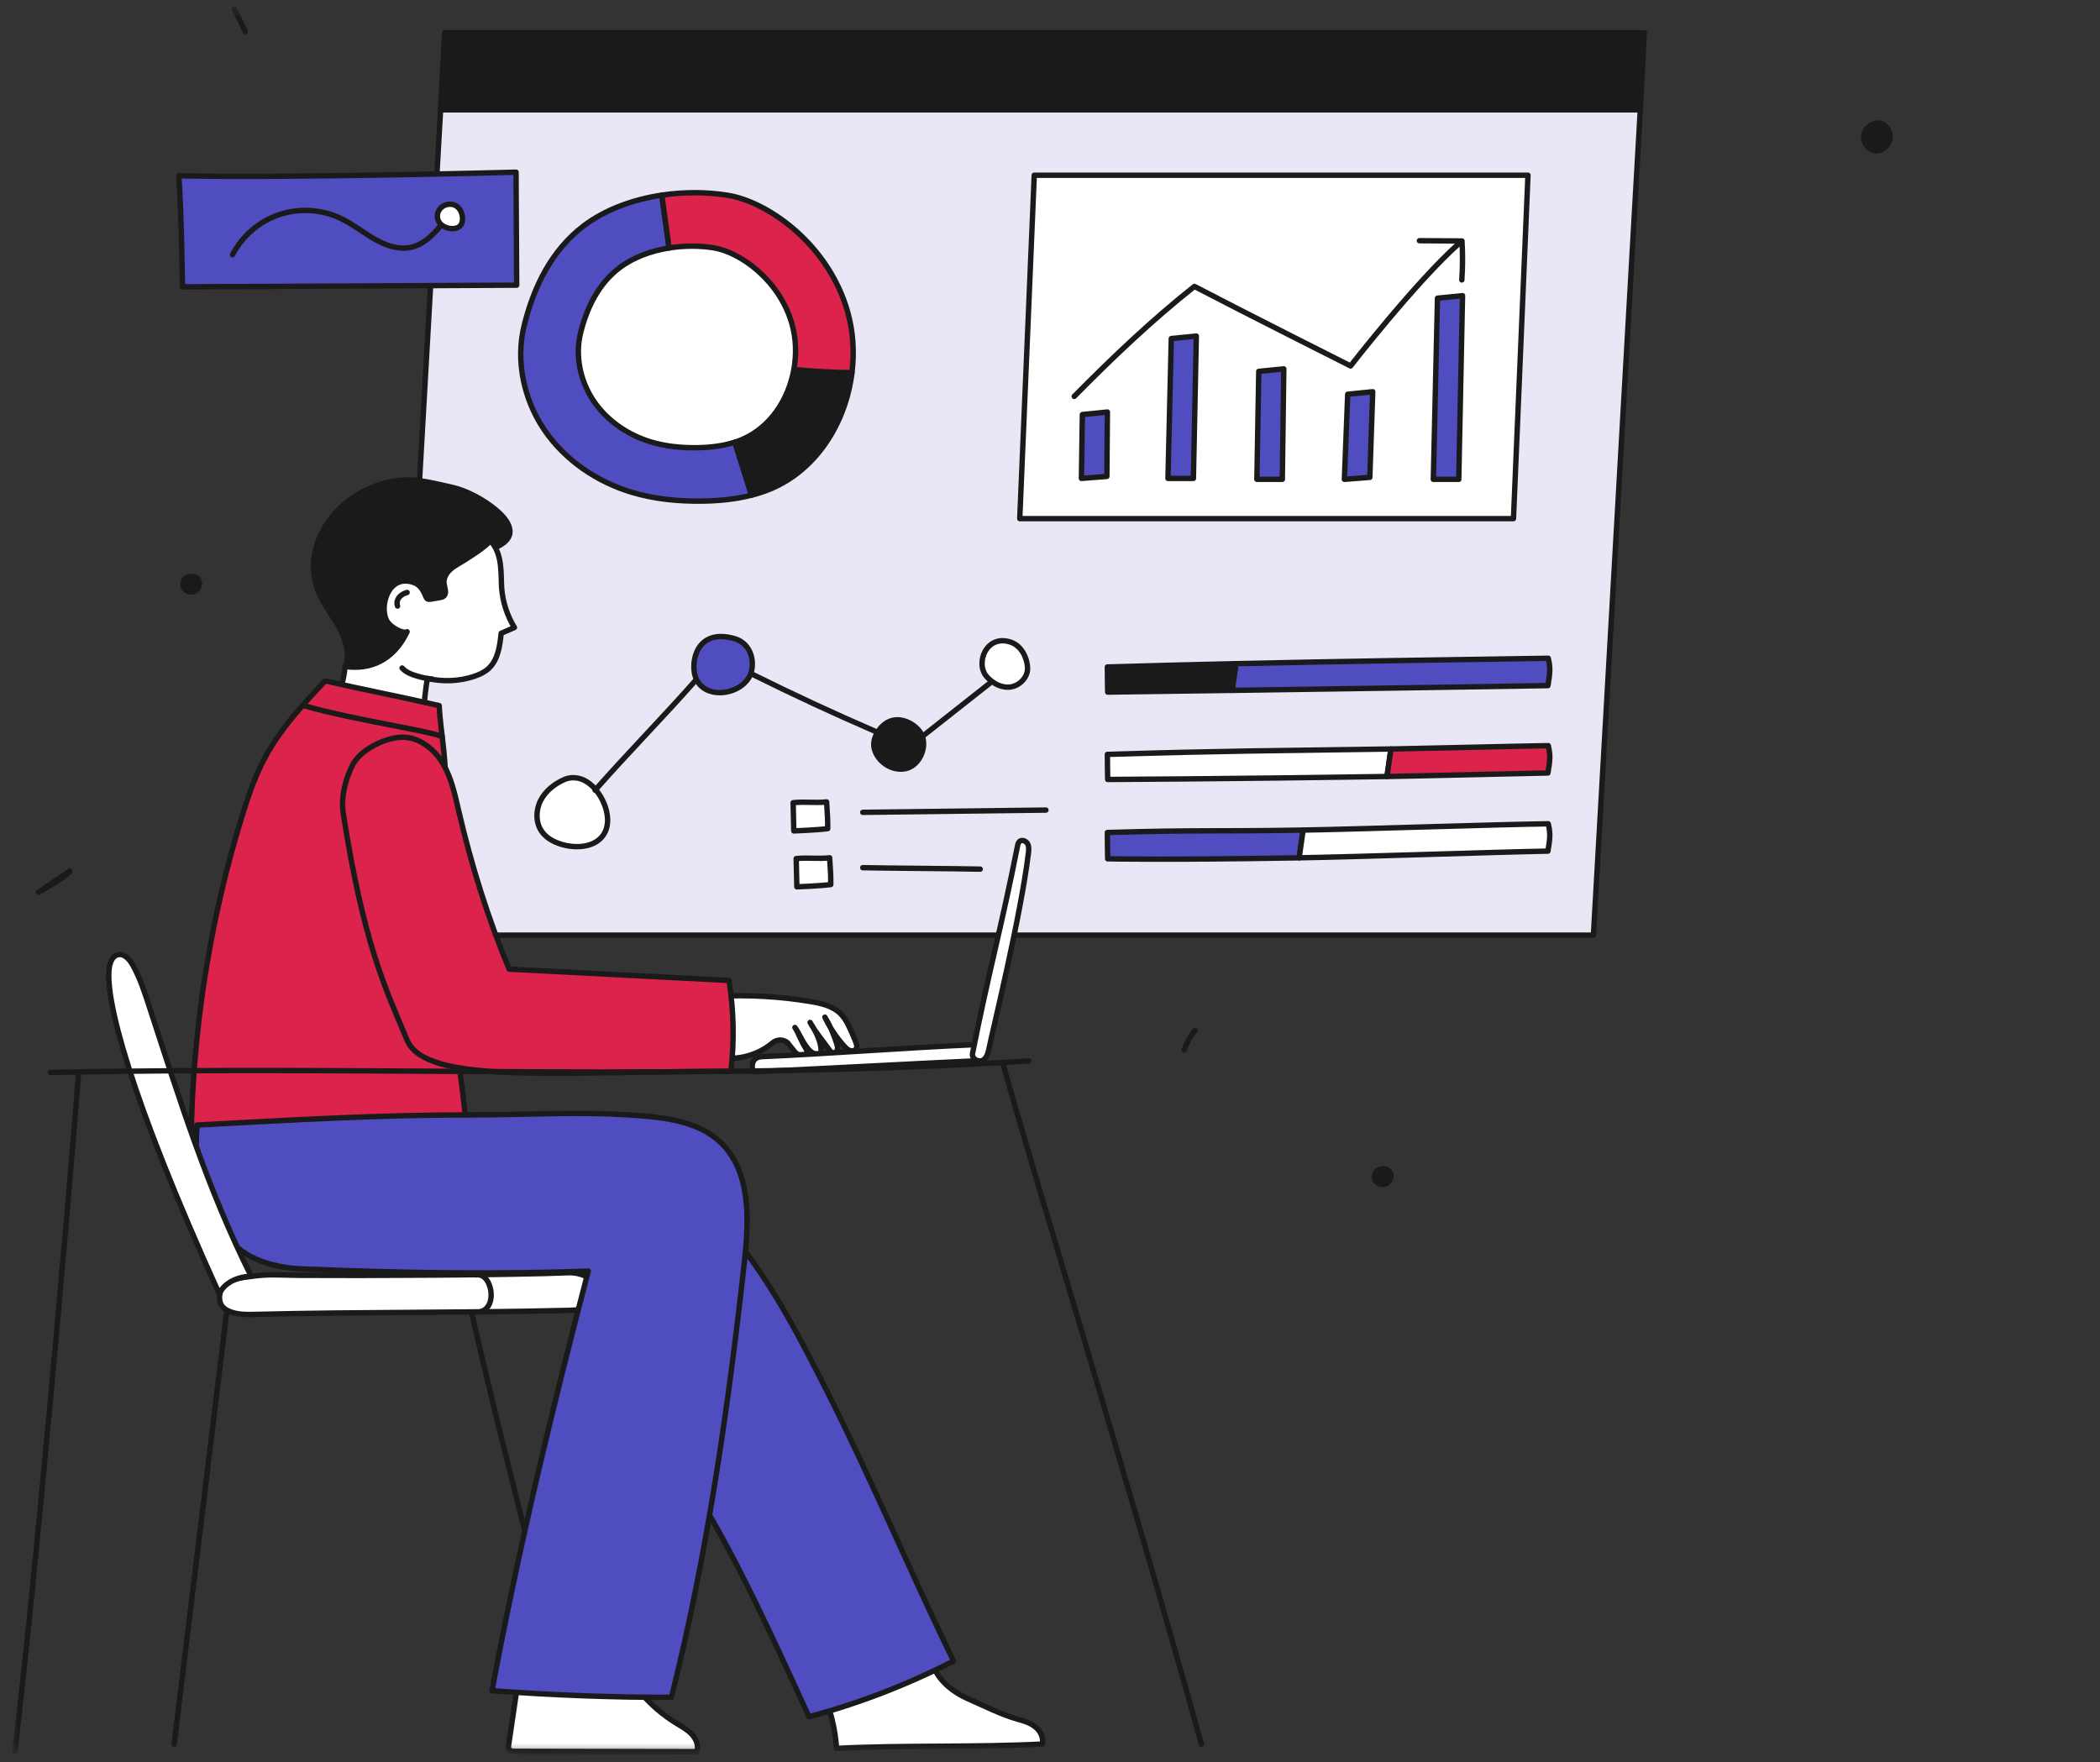 <svg width="168" height="141" viewBox="0 0 168 141" fill="none" xmlns="http://www.w3.org/2000/svg">
<rect x="0" y="0" width="168" height="141" fill="#333333" stroke="none"/>
<g id="Analytics 1" clip-path="url(#clip0_1917_875)">
<g id="Clip path group">
<mask id="mask0_1917_875" style="mask-type:luminance" maskUnits="userSpaceOnUse" x="0" y="0" width="168" height="141">
<g id="clip0_35_2378">
<path id="Vector" d="M167.905 0.5H0.973V140.373H167.905V0.5Z" fill="white"/>
</g>
</mask>
<g mask="url(#mask0_1917_875)">
<g id="Group">
<path id="Vector_2" d="M31.497 74.826L35.246 8.786H131.223L127.474 74.826H31.497Z" fill="#E9E6F5" stroke="#1A1A1A" stroke-width="0.431" stroke-linecap="round" stroke-linejoin="round"/>
<path id="Vector_3" d="M35.245 8.786L35.57 2.617H131.547L131.222 8.786H35.245Z" fill="#1A1A1A" stroke="#1A1A1A" stroke-width="0.431" stroke-linecap="round" stroke-linejoin="round"/>
<path id="Vector_4" d="M66.12 136.106C66.563 137.324 66.835 138.605 66.926 139.899C72.411 139.619 77.897 139.828 83.382 139.549C83.506 139.056 83.245 138.529 82.854 138.203C82.464 137.877 81.965 137.715 81.475 137.58C80.127 137.208 78.73 136.492 77.45 135.931C76.17 135.369 74.979 134.396 74.579 133.056C71.798 133.486 69.066 134.228 66.12 136.106H66.12Z" fill="white" stroke="#1A1A1A" stroke-width="0.431" stroke-linecap="round" stroke-linejoin="round"/>
<path id="Vector_5" d="M55.103 118.486C58.716 124.145 61.829 131.056 64.715 137.363C68.738 136.294 72.641 134.774 76.284 132.907C73.033 126.239 69.814 118.613 66.489 111.981C64.15 107.318 61.765 102.619 58.429 98.609C55.911 101.254 53.282 104.111 52.608 107.699C52.258 109.556 52.468 111.473 52.82 113.329C53.261 115.655 53.924 117.939 55.103 118.486Z" fill="#504DC1" stroke="#1A1A1A" stroke-width="0.431" stroke-linecap="round" stroke-linejoin="round"/>
<path id="Vector_6" d="M18.11 105.169C17.297 111.785 15.143 129.701 13.93 139.573" stroke="#1A1A1A" stroke-width="0.431" stroke-linecap="round" stroke-linejoin="round"/>
<path id="Vector_7" d="M37.542 104.212C40.389 116.795 43.373 127.639 46.491 140.158" stroke="#1A1A1A" stroke-width="0.431" stroke-linecap="round" stroke-linejoin="round"/>
<path id="Vector_8" d="M57.18 84.533C58.777 84.937 60.553 84.5 61.808 83.441C62.147 83.154 62.64 83.147 62.99 83.419L63.585 84.169C63.776 84.317 64.204 84.835 64.56 84.406C64.641 84.205 64.523 83.984 64.41 83.8C64.084 83.271 63.92 82.742 63.594 82.213C63.931 82.692 64.105 83.17 64.442 83.649C64.679 83.986 64.982 84.358 65.393 84.354C65.475 84.353 65.562 84.334 65.62 84.275C65.7 84.192 65.698 84.062 65.687 83.947C65.6 83.091 65.189 82.424 64.809 81.809C65.249 82.623 65.816 83.25 66.344 84.01C66.424 84.125 66.522 84.25 66.661 84.264C66.818 84.281 66.957 84.139 66.992 83.985C67.027 83.831 66.985 83.67 66.939 83.519C66.713 82.772 66.394 82.053 65.991 81.385C66.386 82.228 66.907 83.012 67.532 83.701C67.67 83.854 67.823 84.008 68.021 84.064C68.22 84.121 68.472 84.038 68.533 83.841C68.558 83.759 68.548 83.674 68.525 83.59C68.456 83.343 68.356 83.107 68.252 82.874C67.977 82.254 67.715 81.567 67.214 81.084C66.585 80.478 65.68 80.277 64.819 80.134C62.378 79.728 59.894 79.589 57.423 79.719C57.051 81.062 56.681 82.509 57.18 84.533Z" fill="white" stroke="#1A1A1A" stroke-width="0.431" stroke-linecap="round" stroke-linejoin="round"/>
<path id="Vector_9" d="M23.92 102.044C22.13 102.031 21.629 101.916 19.855 102.16C18.823 102.302 17.658 102.552 17.569 103.591C17.509 104.281 17.727 104.664 18.366 104.932C19.006 105.199 19.722 105.186 20.415 105.17C29.141 104.957 36.652 105.062 45.378 104.85C45.893 104.837 46.422 104.822 46.899 104.625C47.375 104.429 47.796 104.009 47.838 103.495C47.882 102.956 47.496 102.454 47.02 102.199C46.543 101.943 45.99 101.814 45.45 101.838C41.114 102.027 28.903 102.081 23.921 102.044L23.92 102.044Z" fill="white" stroke="#1A1A1A" stroke-width="0.431" stroke-linecap="round" stroke-linejoin="round"/>
<path id="Vector_10" d="M38.081 102.013C38.302 101.963 38.539 102.039 38.718 102.178C38.896 102.318 39.021 102.517 39.11 102.725C39.229 103.002 39.29 103.304 39.292 103.606C39.294 103.919 39.23 104.24 39.06 104.502C38.89 104.765 38.603 104.962 38.29 104.976" stroke="#1A1A1A" stroke-width="0.431" stroke-linecap="round" stroke-linejoin="round"/>
<path id="Vector_11" d="M27.631 53.436C28.026 52.39 27.674 51.206 27.138 50.224C26.601 49.244 25.882 48.359 25.466 47.321C24.464 44.816 25.495 42.116 27.538 40.353C28.824 39.242 30.471 38.554 32.165 38.42C33.505 38.314 34.815 38.704 36.13 38.983C37.31 39.232 38.677 39.984 39.612 40.747C40.51 41.48 41.862 42.98 39.385 43.908C39.028 44.042 39.105 43.751 38.77 43.934C37.741 44.492 37.452 45.795 36.989 46.87C35.927 49.341 33.595 50.988 31.374 52.504C30.251 53.271 28.868 54.071 27.631 53.436Z" fill="#1A1A1A" stroke="#1A1A1A" stroke-width="0.431" stroke-linecap="round" stroke-linejoin="round"/>
<path id="Vector_12" d="M39.241 43.272C40.242 44.359 40.052 45.994 40.133 47.056C40.219 48.168 40.572 49.258 41.155 50.208C40.801 50.363 40.447 50.518 40.093 50.673C39.989 51.694 39.837 52.813 39.076 53.502C38.749 53.799 38.337 53.984 37.918 54.123C36.732 54.517 35.434 54.566 34.188 54.288C34.032 55.205 33.935 56.131 33.9 57.06C31.562 56.914 29.25 56.367 27.095 55.452C27.382 54.779 27.552 54.056 27.595 53.325C29.568 53.62 31.463 52.871 32.569 50.548C32.261 50.742 31.174 50.203 30.899 49.589C30.364 48.391 31.111 45.936 33.071 46.599C33.914 46.885 33.997 47.78 34.178 47.909C34.261 47.968 34.375 47.954 34.477 47.937C34.702 47.898 34.928 47.86 35.153 47.822C35.275 47.801 35.404 47.778 35.499 47.698C35.773 47.467 35.562 47.035 35.521 46.679C35.473 46.251 35.719 45.837 36.039 45.549C36.359 45.262 36.752 45.071 37.116 44.841C37.781 44.422 38.697 43.844 39.241 43.272Z" fill="white" stroke="#1A1A1A" stroke-width="0.431" stroke-linecap="round" stroke-linejoin="round"/>
<path id="Vector_13" d="M32.569 47.407C32.327 47.472 32.093 47.593 31.936 47.788C31.779 47.984 31.712 48.261 31.805 48.493" stroke="#1A1A1A" stroke-width="0.431" stroke-linecap="round" stroke-linejoin="round"/>
<path id="Vector_14" d="M32.167 53.45C32.478 53.8 32.942 53.97 33.392 54.101C33.778 54.214 34.172 54.309 34.573 54.333" stroke="#1A1A1A" stroke-width="0.431" stroke-linecap="round" stroke-linejoin="round"/>
<path id="Vector_15" d="M35.489 63.654C35.898 61.379 35.238 58.768 35.138 56.459C31.824 55.702 29.326 55.236 26.012 54.478C24.274 56.336 22.518 58.219 21.291 60.448C20.42 62.031 19.836 63.753 19.308 65.481C16.936 73.23 15.596 81.294 15.332 89.395C15.317 89.864 15.315 90.369 15.578 90.758C15.806 91.095 16.191 91.283 16.561 91.452C19.929 92.99 23.546 94.146 27.25 94.152C30.953 94.158 34.766 92.905 37.312 90.216C36.981 86.472 36.39 82.751 35.543 79.089C34.884 76.243 34.066 73.394 34.072 70.473C34.077 68.145 35.076 65.953 35.489 63.654Z" fill="#DB234B" stroke="#1A1A1A" stroke-width="0.431" stroke-linecap="round" stroke-linejoin="round"/>
<path id="Vector_16" d="M24.298 56.459C28.468 57.663 34.846 58.538 35.381 58.971" stroke="#1A1A1A" stroke-width="0.431" stroke-linecap="round" stroke-linejoin="round"/>
<path id="Vector_17" d="M27.47 65.146C27.262 63.813 27.603 62.409 28.208 61.204C28.813 59.998 30.817 59.006 32.165 58.986C33.509 58.967 34.716 59.907 35.411 61.057C36.106 62.206 36.389 63.55 36.692 64.858C37.701 69.217 39.046 73.498 40.732 77.547C46.597 77.848 52.461 78.149 58.325 78.45C58.702 80.955 58.753 83.204 58.476 85.721C44.475 85.721 34.071 86.802 32.568 83.227C30.75 78.902 29.079 75.412 27.47 65.146Z" fill="#DB234B" stroke="#1A1A1A" stroke-width="0.431" stroke-linecap="round" stroke-linejoin="round"/>
<path id="Vector_18" d="M60.267 85.763C60.121 85.465 60.042 84.586 60.971 84.546C66.049 84.326 72.672 83.82 77.749 83.601C78.288 83.578 79.044 83.773 78.967 84.308C78.909 84.713 78.4 84.865 77.991 84.885C72.221 85.152 67.314 85.437 60.266 85.763H60.267Z" fill="white" stroke="#1A1A1A" stroke-width="0.431" stroke-linecap="round" stroke-linejoin="round"/>
<path id="Vector_19" d="M41.427 134.646C41.181 136.316 40.934 137.987 40.688 139.658C40.675 139.748 40.662 139.843 40.698 139.927C40.774 140.103 41.008 140.131 41.2 140.131C46.051 140.14 50.901 140.149 55.752 140.158C55.909 139.676 55.69 139.138 55.344 138.767C54.999 138.396 54.542 138.152 54.11 137.887C53.069 137.248 52.127 136.449 51.326 135.527C51.067 135.23 50.81 134.909 50.45 134.748C50.173 134.623 49.862 134.607 49.559 134.593C47.094 134.477 44.629 134.398 41.427 134.646V134.646Z" fill="white" stroke="#1A1A1A" stroke-width="0.431" stroke-linecap="round" stroke-linejoin="round"/>
<path id="Vector_20" d="M15.761 90.02C15.61 92.1 15.719 94.236 16.447 96.19C17.174 98.144 18.578 99.908 20.488 100.745C21.623 101.243 22.87 101.473 24.108 101.526C32.546 101.888 40.144 101.952 47.062 101.706C44.144 112.854 41.453 124.061 39.36 135.283C44.24 135.636 49.131 135.83 53.715 135.808C56.58 124.373 58.255 112.672 59.554 100.956C59.927 97.589 60.083 93.685 57.607 91.373C55.839 89.723 53.237 89.416 50.825 89.243C46.271 88.918 42.273 89.208 37.741 89.208C30.115 89.208 23.356 89.617 15.761 90.02L15.761 90.02Z" fill="#504DC1" stroke="#1A1A1A" stroke-width="0.431" stroke-linecap="round" stroke-linejoin="round"/>
<path id="Vector_21" d="M77.805 84.283C79.111 77.674 80.092 74.318 81.398 67.709C81.426 67.568 81.46 67.417 81.569 67.324C81.763 67.157 82.09 67.291 82.209 67.518C82.329 67.745 82.302 68.018 82.271 68.272C81.669 73.261 79.436 82.362 79.121 83.889C79.048 84.243 78.949 84.635 78.642 84.827C78.336 85.018 77.711 84.759 77.805 84.284L77.805 84.283Z" fill="white" stroke="#1A1A1A" stroke-width="0.431" stroke-linecap="round" stroke-linejoin="round"/>
<path id="Vector_22" d="M17.568 103.591C10.352 87.707 8.378 79.855 8.743 77.423C8.807 76.998 8.988 76.514 9.402 76.397C9.912 76.252 10.362 76.755 10.621 77.218C11.225 78.301 11.599 79.493 11.984 80.672C14.415 88.12 16.593 95.121 20.097 102.128C18.698 102.128 17.661 102.97 17.568 103.591H17.568Z" fill="white" stroke="#1A1A1A" stroke-width="0.431" stroke-linecap="round" stroke-linejoin="round"/>
<path id="Vector_23" d="M4.046 85.814C30.511 85.235 55.879 86.564 82.297 84.89" stroke="#1A1A1A" stroke-width="0.431" stroke-linecap="round" stroke-linejoin="round"/>
<path id="Vector_24" d="M6.294 85.764C5.425 96.944 2.945 125.363 1.188 140.115" stroke="#1A1A1A" stroke-width="0.431" stroke-linecap="round" stroke-linejoin="round"/>
<path id="Vector_25" d="M80.258 85.188C82.802 94.36 90.258 118.434 96.118 139.573" stroke="#1A1A1A" stroke-width="0.431" stroke-linecap="round" stroke-linejoin="round"/>
<path id="Vector_26" d="M110.342 93.586C110.014 93.689 109.85 94.124 110.009 94.43C110.169 94.735 110.593 94.857 110.901 94.703C111.207 94.55 111.367 94.143 111.221 93.834C111.075 93.525 110.672 93.482 110.343 93.586L110.342 93.586Z" fill="#1A1A1A" stroke="#1A1A1A" stroke-width="0.431" stroke-linecap="round" stroke-linejoin="round"/>
<path id="Vector_27" d="M15.022 46.176C14.693 46.279 14.53 46.715 14.689 47.02C14.848 47.325 15.273 47.447 15.581 47.293C15.887 47.141 16.046 46.733 15.9 46.424C15.755 46.115 15.352 46.073 15.022 46.176L15.022 46.176Z" fill="#1A1A1A" stroke="#1A1A1A" stroke-width="0.431" stroke-linecap="round" stroke-linejoin="round"/>
<path id="Vector_28" d="M150.299 9.834C149.74 9.838 149.202 10.265 149.11 10.816C149.017 11.367 149.418 11.965 149.969 12.053C150.552 12.146 151.138 11.648 151.204 11.061C151.27 10.475 150.864 9.889 150.299 9.834Z" fill="#1A1A1A" stroke="#1A1A1A" stroke-width="0.431" stroke-linecap="round" stroke-linejoin="round"/>
<path id="Vector_29" d="M18.755 0.716C19.043 1.323 19.332 1.929 19.621 2.535L18.755 0.716Z" fill="#1A1A1A"/>
<path id="Vector_30" d="M18.755 0.716C19.043 1.323 19.332 1.929 19.621 2.535" stroke="#1A1A1A" stroke-width="0.431" stroke-linecap="round" stroke-linejoin="round"/>
<path id="Vector_31" d="M3.077 71.401C3.917 70.828 4.757 70.255 5.597 69.682C5.479 69.879 5.361 70.077 3.077 71.401Z" fill="#1A1A1A" stroke="#1A1A1A" stroke-width="0.431" stroke-linecap="round" stroke-linejoin="round"/>
<path id="Vector_32" d="M95.597 82.439C95.229 82.916 94.935 83.449 94.727 84.014L95.597 82.439Z" fill="#1A1A1A"/>
<path id="Vector_33" d="M95.597 82.439C95.229 82.916 94.935 83.449 94.727 84.014" stroke="#1A1A1A" stroke-width="0.431" stroke-linecap="round" stroke-linejoin="round"/>
<path id="Vector_34" d="M54.957 37.436C60.301 37.436 64.634 33.103 64.634 27.759C64.634 22.415 60.301 18.082 54.957 18.082C49.612 18.082 45.28 22.415 45.28 27.759C45.28 33.103 49.612 37.436 54.957 37.436Z" fill="white" stroke="#1A1A1A" stroke-width="0.431" stroke-miterlimit="10"/>
<path id="Vector_35" d="M55.732 35.822C54.498 35.837 53.255 35.716 52.074 35.361C50.245 34.812 48.574 33.678 47.501 32.098C46.428 30.519 45.99 28.492 46.447 26.638C46.947 24.608 47.883 22.706 49.545 21.438C50.645 20.599 52.062 20.077 53.527 19.841C53.334 18.432 53.14 17.022 52.947 15.612C50.64 15.958 48.402 16.769 46.675 18.087C44.131 20.027 42.699 22.937 41.933 26.044C41.235 28.881 41.905 31.983 43.547 34.399C45.189 36.816 47.745 38.552 50.543 39.392C52.352 39.935 54.254 40.12 56.142 40.097C57.481 40.081 58.831 39.954 60.124 39.622C59.681 38.207 59.238 36.792 58.795 35.377C57.813 35.696 56.767 35.809 55.732 35.822L55.732 35.822Z" fill="#504DC1" stroke="#1A1A1A" stroke-width="0.431" stroke-linecap="round" stroke-linejoin="round"/>
<path id="Vector_36" d="M59.359 35.169C59.174 35.248 58.984 35.316 58.794 35.378C59.237 36.793 59.68 38.208 60.123 39.623C60.658 39.485 61.184 39.316 61.694 39.099C65.358 37.543 67.667 33.796 68.157 29.822C66.605 29.799 65.055 29.715 63.509 29.567C63.076 31.989 61.611 34.213 59.359 35.169Z" fill="#1A1A1A" stroke="#1A1A1A" stroke-width="0.431" stroke-linecap="round" stroke-linejoin="round"/>
<path id="Vector_37" d="M67.815 24.961C66.293 19.561 61.466 16.161 58.251 15.631C56.581 15.356 54.743 15.343 52.946 15.613C53.14 17.023 53.333 18.432 53.526 19.842C54.738 19.647 55.982 19.648 57.11 19.833C59.211 20.18 62.365 22.401 63.36 25.93C63.69 27.104 63.726 28.36 63.51 29.566C65.055 29.715 66.606 29.798 68.158 29.822C68.359 28.195 68.257 26.53 67.815 24.961Z" fill="#DB234B" stroke="#1A1A1A" stroke-width="0.431" stroke-linecap="round" stroke-linejoin="round"/>
<path id="Vector_38" d="M88.588 60.361C88.588 61.036 88.615 62.369 88.615 62.369C88.615 62.369 98.772 62.321 110.957 62.131C111.063 61.397 111.168 60.664 111.273 59.93C101.771 60.074 98.318 60.069 88.588 60.361Z" fill="white" stroke="#1A1A1A" stroke-width="0.431" stroke-linecap="round" stroke-linejoin="round"/>
<path id="Vector_39" d="M111.276 59.93C111.17 60.663 111.065 61.397 110.96 62.131C113.45 62.092 121.856 61.883 123.834 61.849C123.992 60.866 124.061 60.49 123.859 59.663C121.694 59.694 113.443 59.897 111.276 59.93Z" fill="#DB234B" stroke="#1A1A1A" stroke-width="0.431" stroke-linecap="round" stroke-linejoin="round"/>
<path id="Vector_40" d="M88.588 66.613C88.588 67.288 88.615 68.716 88.615 68.716C88.615 68.716 93.408 68.821 103.93 68.638C104.037 67.898 104.143 67.158 104.249 66.418C97.14 66.539 95.846 66.395 88.588 66.613Z" fill="#504DC1" stroke="#1A1A1A" stroke-width="0.431" stroke-linecap="round" stroke-linejoin="round"/>
<path id="Vector_41" d="M104.251 66.418C104.145 67.158 104.038 67.897 103.932 68.637C109.06 68.548 120.014 68.167 123.834 68.102C123.991 67.118 124.06 66.743 123.859 65.915C119.281 65.982 108.846 66.34 104.251 66.418L104.251 66.418Z" fill="white" stroke="#1A1A1A" stroke-width="0.431" stroke-linecap="round" stroke-linejoin="round"/>
<path id="Vector_42" d="M123.834 54.858C123.991 53.875 124.06 53.499 123.858 52.671C115.566 52.792 107.271 52.914 98.874 53.102C98.772 53.815 98.669 54.527 98.567 55.24C106.407 55.129 117.104 54.974 123.834 54.858V54.858Z" fill="#504DC1" stroke="#1A1A1A" stroke-width="0.431" stroke-linecap="round" stroke-linejoin="round"/>
<path id="Vector_43" d="M88.615 55.377C88.615 55.377 92.825 55.32 98.566 55.239C98.668 54.527 98.771 53.814 98.873 53.102C95.464 53.179 92.039 53.265 88.588 53.369C88.588 54.044 88.615 55.377 88.615 55.377L88.615 55.377Z" fill="#1A1A1A" stroke="#1A1A1A" stroke-width="0.431" stroke-linecap="round" stroke-linejoin="round"/>
<path id="Vector_44" d="M81.581 41.497L82.74 14.021H122.237L121.078 41.497H81.581Z" fill="white" stroke="#1A1A1A" stroke-width="0.431" stroke-linecap="round" stroke-linejoin="round"/>
<path id="Vector_45" d="M85.938 31.716C88.992 28.624 92.142 25.622 95.554 22.918C99.117 24.786 108.045 29.281 108.045 29.281C108.045 29.281 113.248 22.582 116.701 19.499" stroke="#1A1A1A" stroke-width="0.431" stroke-linecap="round" stroke-linejoin="round"/>
<path id="Vector_46" d="M113.555 19.26C114.69 19.267 115.825 19.275 116.959 19.282C117.02 20.319 117.015 21.36 116.946 22.398" stroke="#1A1A1A" stroke-width="0.431" stroke-linecap="round" stroke-linejoin="round"/>
<path id="Vector_47" d="M86.589 33.17L86.514 38.279L88.549 38.12L88.592 32.969L86.589 33.17Z" fill="#504DC1" stroke="#1A1A1A" stroke-width="0.431" stroke-linecap="round" stroke-linejoin="round"/>
<path id="Vector_48" d="M107.816 31.544L107.551 38.354L109.586 38.195L109.819 31.344L107.816 31.544Z" fill="#504DC1" stroke="#1A1A1A" stroke-width="0.431" stroke-linecap="round" stroke-linejoin="round"/>
<path id="Vector_49" d="M93.703 27.089L93.438 38.28H95.473L95.706 26.889L93.703 27.089Z" fill="#504DC1" stroke="#1A1A1A" stroke-width="0.431" stroke-linecap="round" stroke-linejoin="round"/>
<path id="Vector_50" d="M114.999 23.86L114.667 38.354H116.701L117.002 23.66L114.999 23.86Z" fill="#504DC1" stroke="#1A1A1A" stroke-width="0.431" stroke-linecap="round" stroke-linejoin="round"/>
<path id="Vector_51" d="M100.701 29.715L100.551 38.353H102.586L102.704 29.515L100.701 29.715Z" fill="#504DC1" stroke="#1A1A1A" stroke-width="0.431" stroke-linecap="round" stroke-linejoin="round"/>
<path id="Vector_52" d="M45.183 62.358C44.385 62.701 43.656 63.265 43.257 64.037C42.858 64.809 42.839 65.802 43.331 66.517C43.763 67.144 44.51 67.481 45.253 67.645C46.339 67.886 47.656 67.725 48.276 66.8C48.781 66.046 48.653 65.021 48.281 64.193C47.985 63.533 47.536 62.925 46.924 62.539C46.313 62.153 45.632 62.166 45.183 62.359V62.358Z" fill="white" stroke="#1A1A1A" stroke-width="0.431" stroke-linecap="round" stroke-linejoin="round"/>
<path id="Vector_53" d="M47.606 63.226C50.305 60.166 53.019 57.422 55.718 54.362" stroke="#1A1A1A" stroke-width="0.431" stroke-linecap="round" stroke-linejoin="round"/>
<path id="Vector_54" d="M55.628 54.14C56.307 56.201 59.739 55.593 60.138 53.624C60.342 52.615 59.916 51.43 58.76 51.099C55.76 50.24 55.225 52.915 55.628 54.14Z" fill="#504DC1" stroke="#1A1A1A" stroke-width="0.431" stroke-linecap="round" stroke-linejoin="round"/>
<path id="Vector_55" d="M60.137 53.927C63.403 55.551 66.713 57.088 70.06 58.535" stroke="#1A1A1A" stroke-width="0.431" stroke-linecap="round" stroke-linejoin="round"/>
<path id="Vector_56" d="M70.138 58.717C69.925 59.099 69.834 59.54 69.956 59.96C70.257 60.993 71.399 61.729 72.45 61.502C73.501 61.275 74.14 59.938 73.79 58.921C73.441 57.904 71.297 56.633 70.138 58.718L70.138 58.717Z" fill="#1A1A1A" stroke="#1A1A1A" stroke-width="0.431" stroke-linecap="round" stroke-linejoin="round"/>
<path id="Vector_57" d="M73.792 58.921C75.588 57.504 77.384 56.087 79.18 54.671" stroke="#1A1A1A" stroke-width="0.431" stroke-linecap="round" stroke-linejoin="round"/>
<path id="Vector_58" d="M80.903 51.398C78.927 50.684 77.973 53.074 78.95 54.158C79.442 54.703 80.168 55.086 80.891 54.959C81.614 54.833 82.237 54.162 82.205 53.429C82.17 52.633 81.716 51.692 80.902 51.398L80.903 51.398Z" fill="white" stroke="#1A1A1A" stroke-width="0.431" stroke-linecap="round" stroke-linejoin="round"/>
<path id="Vector_59" d="M69.022 64.999C72.689 64.943 80.007 64.874 83.674 64.818L69.022 64.999Z" fill="white"/>
<path id="Vector_60" d="M69.022 64.999C72.689 64.943 80.007 64.874 83.674 64.818" stroke="#1A1A1A" stroke-width="0.431" stroke-linecap="round" stroke-linejoin="round"/>
<path id="Vector_61" d="M69.022 69.427C70.936 69.47 76.503 69.5 78.418 69.543L69.022 69.427Z" fill="white"/>
<path id="Vector_62" d="M69.022 69.427C70.936 69.47 76.503 69.5 78.418 69.543" stroke="#1A1A1A" stroke-width="0.431" stroke-linecap="round" stroke-linejoin="round"/>
<path id="Vector_63" d="M66.128 64.164C65.205 64.268 64.356 64.125 63.452 64.227C63.472 65.018 63.503 66.485 63.503 66.485C63.503 66.485 65.364 66.418 66.217 66.303C66.217 65.631 66.207 65.275 66.128 64.164Z" fill="white" stroke="#1A1A1A" stroke-width="0.431" stroke-linecap="round" stroke-linejoin="round"/>
<path id="Vector_64" d="M66.372 68.637C65.449 68.742 64.601 68.599 63.696 68.701C63.717 69.492 63.747 70.959 63.747 70.959C63.747 70.959 65.608 70.891 66.462 70.776C66.462 70.105 66.452 69.749 66.372 68.637Z" fill="white" stroke="#1A1A1A" stroke-width="0.431" stroke-linecap="round" stroke-linejoin="round"/>
<path id="Vector_65" d="M41.334 22.818L14.594 22.951C14.594 22.951 14.54 17.621 14.309 14.065C23.852 14.255 41.283 13.777 41.283 13.777L41.334 22.818Z" fill="#504DC1" stroke="#1A1A1A" stroke-width="0.431" stroke-linecap="round" stroke-linejoin="round"/>
<path id="Vector_66" d="M18.604 20.374C19.373 18.89 20.731 17.721 22.313 17.182C23.895 16.643 25.685 16.739 27.2 17.446C28.183 17.905 29.036 18.599 29.979 19.137C30.837 19.627 31.833 19.992 32.803 19.804C33.992 19.573 34.865 18.581 35.594 17.615" stroke="#1A1A1A" stroke-width="0.431" stroke-linecap="round" stroke-linejoin="round"/>
<path id="Vector_67" d="M36.06 16.342C35.747 16.325 35.426 16.451 35.22 16.687C35.014 16.924 34.933 17.268 35.029 17.566C35.171 18.008 35.654 18.266 36.118 18.291C36.369 18.305 36.642 18.253 36.814 18.07C37 17.871 37.023 17.568 36.986 17.298C36.925 16.847 36.617 16.372 36.06 16.342Z" fill="white" stroke="#1A1A1A" stroke-width="0.431" stroke-linecap="round" stroke-linejoin="round"/>
</g>
</g>
</g>
</g>
<defs>
<clipPath id="clip0_1917_875">
<rect width="167.023" height="140" fill="white" transform="translate(0.977 0.5)"/>
</clipPath>
</defs>
</svg>
